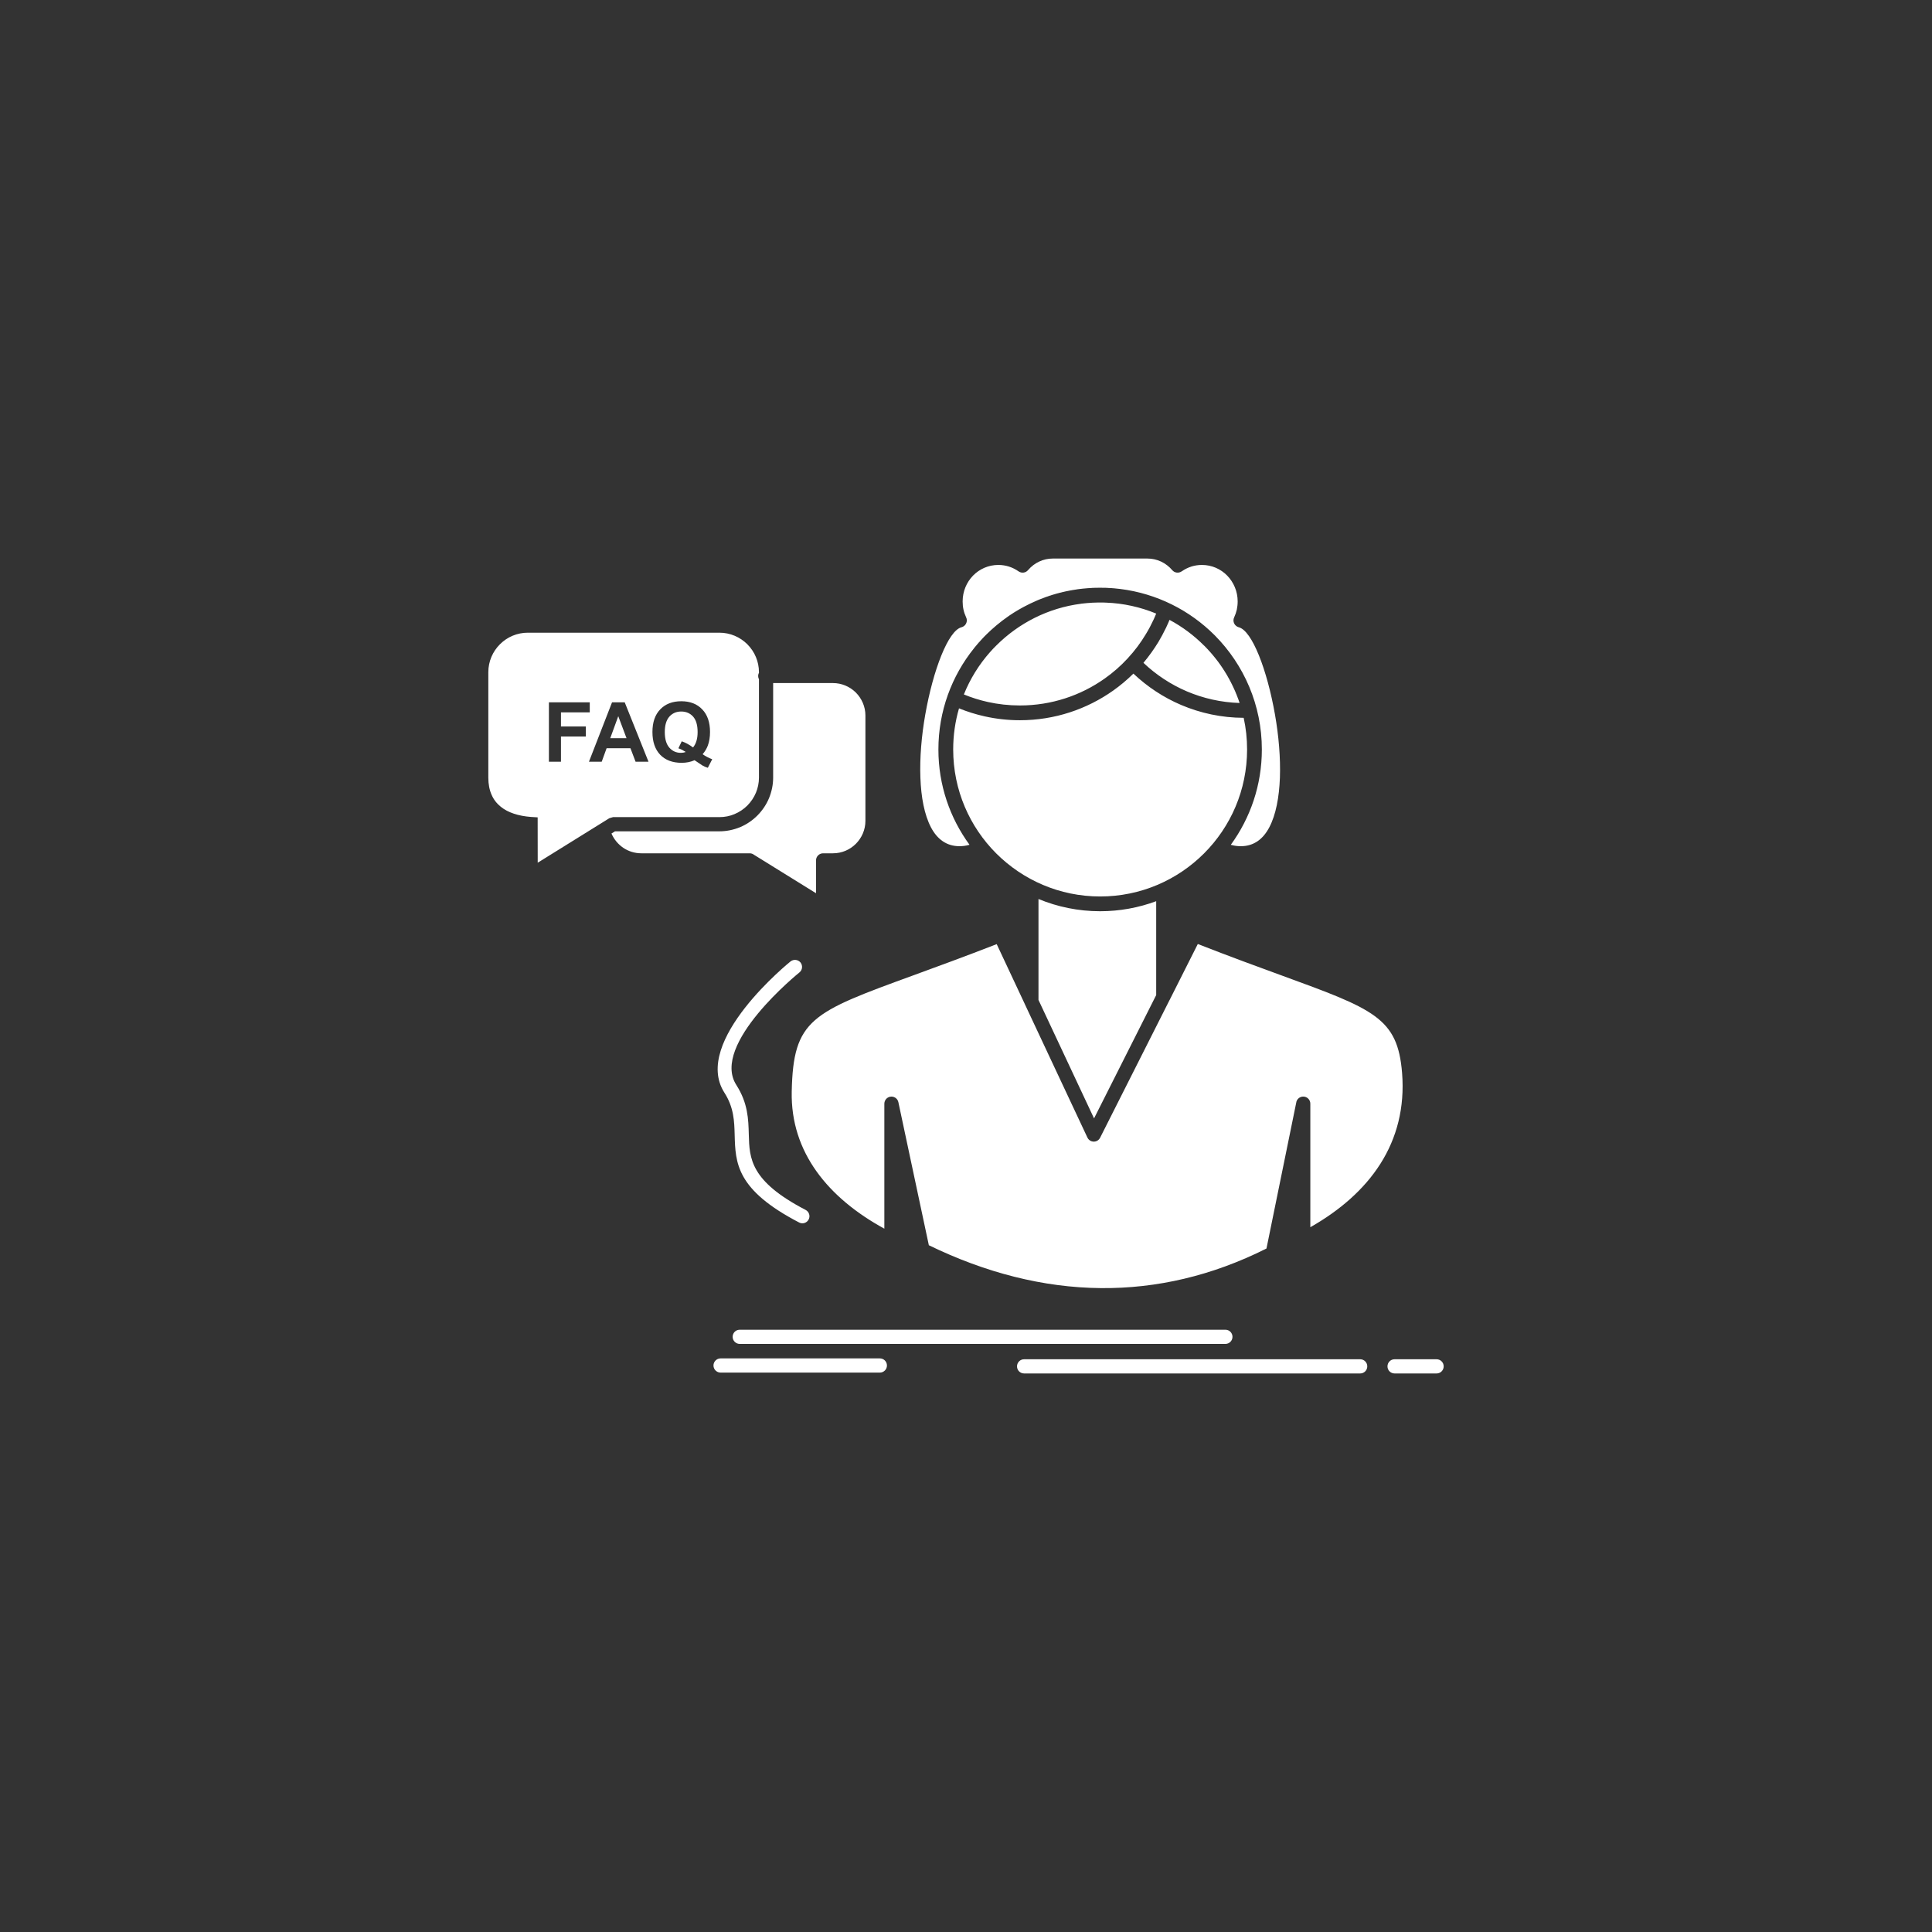 <?xml version="1.0" encoding="UTF-8" standalone="no"?> <svg xmlns="http://www.w3.org/2000/svg" xmlns:xlink="http://www.w3.org/1999/xlink" width="400" height="400" viewBox="0 0 400 400" xml:space="preserve"><rect x="0" y="0" width="400" height="400" fill="#333333" stroke="none"/> <desc>Created with Fabric.js 3.6.2</desc> <defs> </defs> <g transform="matrix(0.43 0 0 0.43 200 200)" id="_x32_10_x2C__FAQ_x2C__Assistance_x2C__call_x2C__consultation_x2C__help"> <path style="stroke: none; stroke-width: 1; stroke-dasharray: none; stroke-linecap: butt; stroke-dashoffset: 0; stroke-linejoin: miter; stroke-miterlimit: 4; fill: rgb(255,255,255); fill-rule: evenodd; opacity: 1;" transform=" translate(-256, -256)" d="M 370.973 102.047 l -0.223 -0.222 l -0.139 -0.112 c -4.862 -4.889 -10.476 -9.084 -16.615 -12.363 l -0.083 0.166 l -0.084 0.168 l -0.056 0.139 v 0.056 l -0.083 0.167 l -0.056 0.166 l -0.083 0.167 l -0.056 0.167 h -0.028 l -0.055 0.193 l -0.084 0.167 l -0.083 0.167 l -0.056 0.166 l 0 0 l -0.085 0.167 l -0.082 0.167 l -0.084 0.166 l -0.055 0.167 v 0.028 l -0.084 0.139 l -0.082 0.195 l -0.084 0.166 l -0.083 0.166 l 0 0 l -0.056 0.168 l -0.083 0.166 l -0.085 0.167 l -0.082 0.194 l -0.084 0.139 c -1.057 2.224 -2.25 4.391 -3.473 6.475 c -2.167 3.556 -4.585 6.945 -7.252 10.113 c 6.057 5.751 13.169 10.447 20.978 13.781 c 7.808 3.306 16.337 5.279 25.311 5.557 l -0.249 -0.777 l -0.084 -0.25 l -0.055 -0.141 l -0.141 -0.416 l -0.11 -0.25 l -0.028 -0.139 l -0.277 -0.667 l -0.027 -0.111 l -0.139 -0.389 l -0.139 -0.306 l -0.028 -0.083 l -0.139 -0.39 l -0.139 -0.334 l -0.028 -0.055 l -0.166 -0.361 l -0.139 -0.389 l 0 0 l -0.167 -0.39 l -0.167 -0.389 l 0 0 l -0.166 -0.362 l -0.167 -0.389 l -0.028 -0.027 l -0.139 -0.334 l -0.361 -0.75 l -0.167 -0.389 l -0.056 -0.083 l -0.139 -0.278 l -0.167 -0.389 l -0.056 -0.111 l -0.139 -0.25 l -0.167 -0.36 l -0.083 -0.14 l -0.111 -0.25 l -0.195 -0.361 l -0.082 -0.139 l -0.111 -0.223 l -0.194 -0.361 l -0.085 -0.193 l -0.109 -0.167 l -0.195 -0.361 l -0.11 -0.194 l -0.085 -0.168 l -0.221 -0.359 l -0.112 -0.223 l -0.083 -0.139 l -0.194 -0.362 l -0.138 -0.25 l -0.085 -0.083 l -0.194 -0.361 l -0.167 -0.277 l -0.055 -0.084 l -0.223 -0.333 l -0.167 -0.306 l -0.027 -0.056 l -0.223 -0.333 l -0.193 -0.334 l -0.028 -0.028 l -0.223 -0.333 l -0.224 -0.334 v -0.027 l -0.221 -0.333 l -0.223 -0.333 l -0.028 -0.028 l -0.221 -0.333 l -0.224 -0.334 l -0.027 -0.027 l -0.195 -0.306 l -0.249 -0.333 l -0.028 -0.056 l -0.194 -0.278 l -0.249 -0.334 l -0.057 -0.083 l -0.194 -0.25 l -0.224 -0.333 l -0.248 -0.334 L 377 109.021 l -0.082 -0.14 l -0.166 -0.194 l -0.252 -0.333 l -0.11 -0.14 l -0.138 -0.166 L 376 107.715 l -0.139 -0.166 l -0.11 -0.139 l -0.276 -0.334 l -0.141 -0.167 l -0.111 -0.138 l -0.249 -0.307 l -0.194 -0.223 l -0.084 -0.111 l -0.277 -0.333 l -0.167 -0.194 l -0.11 -0.111 l -0.279 -0.333 l -0.166 -0.194 l -0.111 -0.111 l -0.277 -0.333 l -0.166 -0.194 L 373 104.214 l -0.277 -0.306 l -0.277 -0.333 l -0.306 -0.306 l -0.167 -0.167 l -0.111 -0.139 l -0.306 -0.306 l -0.167 -0.166 l -0.11 -0.14 L 370.973 102.047 z M 254.972 125.248 c 3.695 1.527 7.586 2.75 11.587 3.639 c 4.89 1.084 10.058 1.667 15.393 1.667 c 15.226 0 29.313 -4.806 40.844 -12.976 c 3.973 -2.806 7.668 -6.029 10.974 -9.613 l 0.057 -0.055 l 0.11 -0.139 c 3.252 -3.502 6.168 -7.392 8.641 -11.531 c 1.334 -2.167 2.528 -4.418 3.613 -6.752 l 0.054 -0.139 l 0.056 -0.111 l 0.029 -0.055 l 0.082 -0.168 l 0.166 -0.361 l 0.029 -0.11 l 0.084 -0.14 l 0.054 -0.166 l 0.085 -0.167 l 0 0 l 0.056 -0.167 l 0.083 -0.139 l 0.194 -0.5 l 0.083 -0.139 l 0.056 -0.166 l 0.028 -0.057 l 0.027 -0.11 l 0.083 -0.167 l 0.056 -0.139 l 0.083 -0.168 c -7.528 -3.11 -15.698 -4.973 -24.255 -5.279 h -0.056 l -0.694 -0.026 h -0.195 l -0.055 -0.028 h -0.25 h -0.139 h -0.111 h -0.251 h -0.082 h -0.167 H 320.6 h -0.723 h -0.195 c -0.888 0 -1.75 0.028 -2.639 0.084 h -0.083 c -1.808 0.111 -3.612 0.25 -5.391 0.472 l -0.11 0.028 c -15.894 2.028 -30.119 9.363 -40.9 20.143 c -0.582 0.584 -1.167 1.168 -1.721 1.751 l -0.057 0.083 l -0.361 0.389 l -0.194 0.223 l -0.583 0.639 l -0.084 0.084 C 262.28 110.855 258 117.718 254.972 125.248 z M 336.603 115.217 c -3.001 2.973 -6.25 5.695 -9.696 8.141 c -12.697 9.002 -28.229 14.309 -44.955 14.309 c -5.778 0 -11.446 -0.639 -16.922 -1.861 c -4.277 -0.945 -8.417 -2.25 -12.392 -3.861 c -1.833 6.279 -2.806 12.92 -2.806 19.81 c 0 19.533 7.919 37.231 20.727 50.04 c 12.81 12.781 30.48 20.727 50.041 20.727 c 19.531 0 37.23 -7.945 50.012 -20.727 c 12.809 -12.809 20.728 -30.507 20.728 -50.04 c 0 -5.251 -0.557 -10.335 -1.642 -15.253 c -10.668 -0.028 -20.837 -2.251 -30.062 -6.168 C 351.051 126.691 343.271 121.523 336.603 115.217 z M 347.577 270.003 v -45.205 c -8.39 3.112 -17.504 4.835 -26.978 4.835 c -10.53 0 -20.561 -2.111 -29.701 -5.891 v 48.596 l 26.755 57.041 L 347.577 270.003 z M 354.162 272.143 c -0.082 0.139 -0.139 0.306 -0.249 0.445 l -33.342 66.099 c -0.333 0.667 -0.89 1.222 -1.583 1.556 c -1.723 0.805 -3.752 0.055 -4.529 -1.639 l -8.086 -17.227 l -21.838 -46.566 c -0.112 -0.195 -0.194 -0.389 -0.278 -0.612 l -13.475 -28.729 c -15.56 6.058 -28.841 10.892 -40.064 15.003 c -49.068 17.894 -57.903 21.117 -58.626 55.986 c -0.305 14.67 4.113 27.533 12.031 38.564 c 7.809 10.892 19.032 20.061 32.564 27.451 v -60.182 c 0.026 -1.583 1.111 -3 2.722 -3.334 c 1.833 -0.389 3.639 0.777 4.029 2.611 l 14.67 68.878 c 27.256 13.254 55.069 20.394 82.826 20.644 c 26.757 0.25 53.541 -5.89 79.741 -19.061 l 14.309 -70.154 c 0.194 -1.695 1.639 -3.001 3.39 -3.001 c 1.89 0 3.417 1.528 3.417 3.417 v 59.486 c 14.226 -8.085 25.923 -18.227 33.731 -30.535 c 7.835 -12.336 11.779 -26.922 10.446 -43.731 c -2.14 -26.59 -13.447 -30.702 -58.152 -47.012 c -11.254 -4.112 -24.59 -8.974 -40.203 -15.087 L 354.19 272.06 L 354.162 272.143 z M 124.582 150.781 c 0.721 -0.889 1.277 -1.945 1.639 -3.168 c 0.388 -1.25 0.555 -2.667 0.555 -4.279 c 0 -3.306 -0.721 -5.75 -2.167 -7.418 c -1.472 -1.611 -3.36 -2.445 -5.722 -2.445 s -4.252 0.834 -5.724 2.474 c -1.444 1.64 -2.195 4.111 -2.195 7.419 c 0 3.334 0.751 5.861 2.195 7.501 c 1.472 1.667 3.306 2.501 5.557 2.501 c 0.833 0 1.611 -0.139 2.362 -0.418 c -1.167 -0.75 -2.362 -1.361 -3.557 -1.777 l 1.611 -3.361 C 121.024 148.475 122.83 149.447 124.582 150.781 z M 129.193 154.031 c 1.418 1 2.945 1.806 4.612 2.418 l -2.111 4.111 c -0.861 -0.25 -1.723 -0.611 -2.557 -1.083 c -0.167 -0.083 -1.444 -0.945 -3.834 -2.556 c -1.862 0.833 -3.945 1.25 -6.224 1.25 c -4.389 0 -7.835 -1.307 -10.335 -3.891 c -2.473 -2.611 -3.722 -6.251 -3.722 -10.947 c 0 -4.667 1.249 -8.307 3.75 -10.891 c 2.5 -2.611 5.891 -3.918 10.141 -3.918 c 4.251 0 7.614 1.307 10.086 3.918 c 2.5 2.584 3.752 6.224 3.752 10.891 c 0 2.474 -0.362 4.641 -1.057 6.529 C 131.166 151.281 130.332 152.697 129.193 154.031 z M 92.545 146.309 l -3.973 -10.587 l -3.862 10.587 H 92.545 z M 103.131 157.644 h -6.224 l -2.472 -6.501 H 82.96 l -2.362 6.501 h -6.142 l 11.115 -28.591 h 6.112 L 103.131 157.644 z M 55.176 157.644 v -28.591 h 19.671 v 4.835 H 60.982 v 6.78 h 11.974 v 4.834 H 60.982 v 12.142 H 55.176 z M 163.146 119.773 v 45.51 c 0 3.475 -0.723 6.809 -1.972 9.864 c -1.307 3.168 -3.251 6.002 -5.613 8.392 c -2.388 2.389 -5.25 4.334 -8.392 5.641 c -3.083 1.25 -6.417 1.972 -9.89 1.972 H 87.016 l -1.721 1.056 c 1.221 2.834 3.25 5.251 5.778 6.946 c 2.473 1.64 5.445 2.583 8.614 2.583 h 52.177 c 0.751 0 1.474 0.25 2.029 0.695 l 29.896 18.532 v -15.81 c 0 -1.889 1.528 -3.418 3.418 -3.418 h 4.75 c 4.308 0 8.196 -1.75 11.03 -4.584 c 2.808 -2.834 4.585 -6.723 4.585 -11.03 v -50.733 c 0 -4.279 -1.777 -8.197 -4.585 -11.031 l -0.167 -0.166 c -2.806 -2.723 -6.668 -4.418 -10.863 -4.418 H 163.146 z M 137.279 95.518 H 45.007 c -2.557 0 -5.029 0.528 -7.252 1.445 c -2.306 0.945 -4.418 2.389 -6.168 4.139 c -3.445 3.445 -5.585 8.197 -5.585 13.449 v 50.732 c 0 3.252 0.556 5.975 1.556 8.225 c 1.028 2.418 2.585 4.335 4.501 5.863 c 1.751 1.417 3.834 2.473 6.14 3.25 c 2.584 0.889 5.447 1.389 8.391 1.612 l 3.167 0.194 l 0.028 21.838 l 34.481 -21.422 l 1.777 -0.527 h 51.235 c 2.583 0 5.029 -0.5 7.25 -1.445 c 2.334 -0.972 4.447 -2.389 6.196 -4.139 c 1.751 -1.779 3.167 -3.862 4.14 -6.196 c 0.917 -2.224 1.446 -4.667 1.446 -7.253 v -47.344 c -0.251 -0.472 -0.39 -1 -0.39 -1.584 c 0 -0.555 0.139 -1.083 0.39 -1.555 v -0.25 c 0 -2.585 -0.528 -5.029 -1.446 -7.253 c -0.944 -2.333 -2.389 -4.417 -4.14 -6.196 C 147.281 97.657 142.501 95.518 137.279 95.518 z M 147.058 437.96 c -1.89 0 -3.417 -1.528 -3.417 -3.418 s 1.527 -3.417 3.417 -3.417 h 233.833 c 1.891 0 3.418 1.527 3.418 3.417 s -1.527 3.418 -3.418 3.418 H 147.058 z M 283.979 452.186 c -1.89 0 -3.419 -1.528 -3.419 -3.418 s 1.529 -3.418 3.419 -3.418 h 161.816 c 1.89 0 3.416 1.528 3.416 3.418 s -1.526 3.418 -3.416 3.418 H 283.979 z M 462.355 452.186 c -1.891 0 -3.419 -1.528 -3.419 -3.418 s 1.528 -3.418 3.419 -3.418 h 20.227 c 1.889 0 3.417 1.528 3.417 3.418 s -1.528 3.418 -3.417 3.418 H 462.355 z M 137.833 451.769 c -1.862 0 -3.417 -1.528 -3.417 -3.418 s 1.555 -3.418 3.417 -3.418 h 76.686 c 1.888 0 3.417 1.528 3.417 3.418 s -1.528 3.418 -3.417 3.418 H 137.833 z M 171.509 253.805 c 1.472 -1.167 3.611 -0.943 4.806 0.5 c 1.167 1.473 0.944 3.612 -0.5 4.779 c -0.139 0.111 -42.982 34.592 -30.396 54.207 c 5.585 8.752 5.807 16.393 6.001 23.867 c 0.305 11.447 0.611 22.395 27.367 36.286 c 1.667 0.89 2.333 2.945 1.446 4.612 c -0.861 1.668 -2.918 2.334 -4.585 1.444 c -30.313 -15.753 -30.673 -28.646 -31.035 -42.204 c -0.167 -6.474 -0.361 -13.17 -4.947 -20.311 C 123.802 292.175 171.37 253.916 171.509 253.805 z M 322.489 73.902 h 0.11 h 0.695 l 0.249 0.027 h 0.056 h 0.223 l 0.277 0.027 h 0.25 l 0.25 0.027 h 0.029 h 0.277 l 0.25 0.029 h 0.277 l 0.167 0.026 h 0.083 h 0.278 l 0.277 0.028 l 0.251 0.028 h 0.082 l 0.195 0.026 h 0.249 l 0.278 0.029 l 0.25 0.027 h 0.027 l 0.252 0.027 l 0.277 0.027 l 0.248 0.029 l 1.585 0.166 l 0.277 0.027 c 17.672 2.195 33.509 10.28 45.455 22.228 l 0.194 0.194 c 13.949 14.086 22.59 33.48 22.59 54.874 c 0 17.144 -5.558 33.008 -14.947 45.899 l 0.082 0.028 l 0.277 0.056 c 1.418 0.389 2.918 0.584 4.447 0.584 c 6.334 0 10.779 -3.473 13.725 -9.086 c 3.196 -6.058 4.751 -14.504 5.112 -23.895 c 0.333 -9.613 -0.583 -20.227 -2.362 -30.34 c -3.777 -21.506 -11.002 -40.455 -17.447 -42.094 l -0.584 -0.223 c -1.695 -0.805 -2.445 -2.834 -1.639 -4.529 c 0.556 -1.193 0.972 -2.443 1.277 -3.723 c 0.25 -1.222 0.417 -2.557 0.417 -3.945 c 0 -4.89 -1.946 -9.279 -5.058 -12.476 c -3.111 -3.167 -7.391 -5.111 -12.141 -5.111 c -1.723 0 -3.362 0.25 -4.862 0.694 l -0.251 0.083 c -1.639 0.528 -3.195 1.306 -4.584 2.278 l -0.056 0.028 c -1.418 1 -3.418 0.777 -4.558 -0.583 c -1.443 -1.695 -3.221 -3.084 -5.222 -4.058 l -0.194 -0.083 c -2.001 -0.945 -4.225 -1.445 -6.586 -1.445 h -45.427 c -2.362 0 -4.586 0.5 -6.586 1.445 c -2.055 0.945 -3.889 2.361 -5.362 4.084 l -0.055 0.057 c -1.112 1.333 -3.085 1.61 -4.557 0.583 c -1.391 -0.974 -2.973 -1.778 -4.64 -2.307 c -1.585 -0.5 -3.308 -0.777 -5.113 -0.777 c -4.723 0 -9.03 1.944 -12.142 5.111 c -3.111 3.196 -5.029 7.586 -5.029 12.476 c 0 1.389 0.139 2.724 0.416 3.945 c 0.251 1.195 0.667 2.362 1.168 3.473 c 0.139 0.278 0.249 0.557 0.333 0.861 c 0.444 1.807 -0.641 3.668 -2.474 4.141 c -6.417 1.639 -13.669 20.615 -17.448 42.094 c -1.779 10.113 -2.695 20.727 -2.333 30.34 c 0.333 9.391 1.916 17.837 5.083 23.895 c 2.946 5.613 7.419 9.086 13.726 9.086 c 1.556 0 3.057 -0.195 4.446 -0.584 l 0.389 -0.111 c -9.418 -12.864 -14.975 -28.729 -14.975 -45.872 c 0 -18.448 6.417 -35.425 17.169 -48.761 l 0.028 -0.057 l 0.916 -1.11 l 0.279 -0.307 l 0.194 -0.25 l 0.973 -1.139 l 0.054 -0.028 l 0.475 -0.527 l 0.139 -0.166 l 0.361 -0.391 l 0.277 -0.305 l 0.223 -0.25 l 1.026 -1.084 l 0.028 -0.027 l 0.5 -0.5 l 0.167 -0.167 l 0.361 -0.36 c 1.418 -1.391 2.89 -2.751 4.418 -4.029 l 0.028 -0.027 l 0.526 -0.445 c 1.724 -1.444 3.529 -2.807 5.362 -4.084 l 0.057 -0.027 l 0.528 -0.39 c 3.028 -2.056 6.195 -3.89 9.502 -5.501 l 0.5 -0.25 l 0.166 -0.084 c 0.89 -0.416 1.778 -0.834 2.695 -1.223 l 0.611 -0.277 l 0.056 -0.028 l 0.667 -0.276 l 0.139 -0.057 l 0.557 -0.223 l 1.388 -0.527 l 0.694 -0.25 l 0.028 -0.027 l 0.667 -0.25 l 0.223 -0.084 l 0.473 -0.139 l 0.443 -0.167 l 0.279 -0.083 l 0.61 -0.223 h 0.083 l 0.723 -0.25 l 0.112 -0.027 l 0.583 -0.195 l 0.333 -0.082 l 0.39 -0.111 l 0.528 -0.168 l 0.192 -0.055 l 0.724 -0.195 h 0.027 l 0.695 -0.194 l 0.221 -0.056 l 0.5 -0.111 l 0.446 -0.11 l 0.277 -0.083 l 0.667 -0.14 l 0.084 -0.027 l 0.721 -0.167 l 0.139 -0.027 l 0.085 -0.028 l 0.861 -0.167 l 0.416 -0.083 l 0.528 -0.11 l 0.194 -0.028 l 0.749 -0.139 h 0.028 l 0.724 -0.14 l 0.223 -0.027 l 1.943 -0.307 l 0.085 -0.026 l 0.777 -0.083 l 0.11 -0.028 c 1.223 -0.139 2.446 -0.278 3.695 -0.362 l 0.223 -0.026 l 0.555 -0.028 l 0.445 -0.028 l 0.973 -0.056 l 0.111 -0.027 l 0.889 -0.027 l 0.667 -0.027 h 0.333 l 2.029 -0.029 L 322.489 73.902 z" stroke-linecap="round"></path> </g> </svg> 